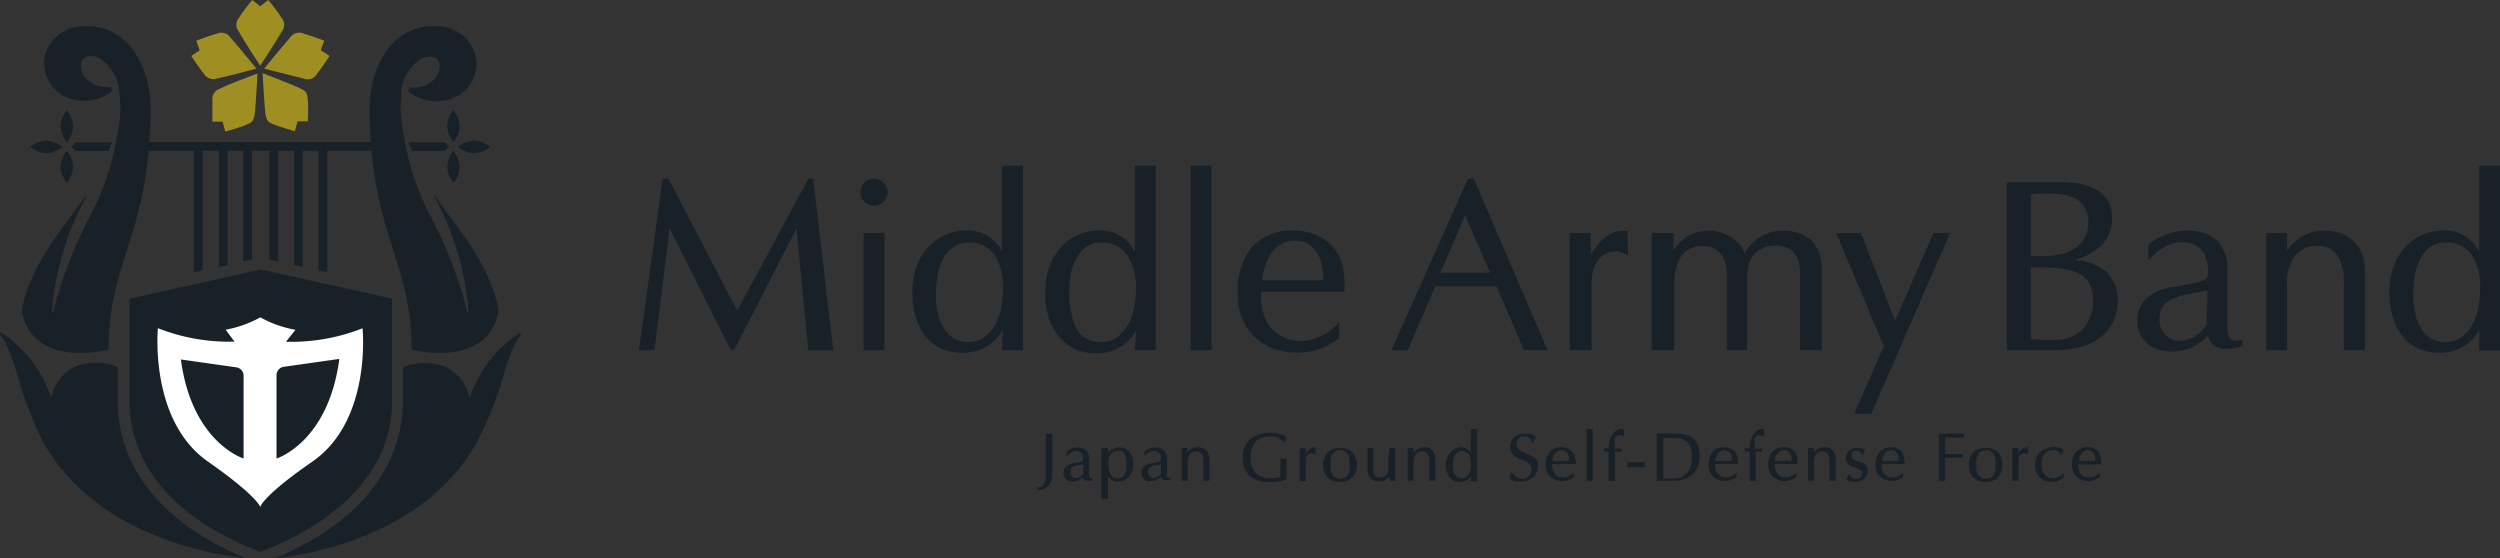<svg xmlns="http://www.w3.org/2000/svg" viewBox="0 0 228.46 51.02"><rect x="0" y="0" width="228.46" height="51.02" fill="#333333" stroke="none"/><title>logo</title><g id="レイヤー_2" data-name="レイヤー 2"><g id="レイヤー_1-2" data-name="レイヤー 1"><polygon points="73.87 16.33 67.37 28.39 61.09 16.33 60.56 16.33 58.39 32.01 59.8 32.01 61.19 20.86 66.77 31.97 67.1 31.97 72.79 20.87 73.86 32.01 76.15 32.01 74.31 16.33 73.87 16.33" fill="#192128"/><path d="M79.87,16.33a1.2,1.2,0,0,0-.87.36,1.22,1.22,0,0,0-.36.88,1.23,1.23,0,0,0,1.23,1.23,1.19,1.19,0,0,0,.87-.36,1.21,1.21,0,0,0,.37-.87,1.23,1.23,0,0,0-.37-.88A1.19,1.19,0,0,0,79.87,16.33Z" fill="#192128"/><rect x="108.81" y="15.14" width="1.91" height="16.87" fill="#192128"/><rect x="78.92" y="21.3" width="1.91" height="10.71" fill="#192128"/><path d="M91.57,23a3.48,3.48,0,0,0-3.34-1.94,4.75,4.75,0,0,0-1.75.35,4.54,4.54,0,0,0-1.56,1.07,5.48,5.48,0,0,0-1.12,1.76,6.78,6.78,0,0,0-.42,2.5,7.21,7.21,0,0,0,.39,2.5,4.89,4.89,0,0,0,1,1.71,3.85,3.85,0,0,0,1.48,1,5.07,5.07,0,0,0,1.68.29A4.41,4.41,0,0,0,89.44,32a4,4,0,0,0,1.87-1.38,5.62,5.62,0,0,0,.32-.47L91.57,32h1.92V15.14H91.57Zm-.71.28a5.33,5.33,0,0,1,.8,3.17,8.74,8.74,0,0,1-.18,1.75,5.25,5.25,0,0,1-.59,1.54,3.51,3.51,0,0,1-1,1.1,2.47,2.47,0,0,1-1.42.41,3.28,3.28,0,0,1-1-.19,2.27,2.27,0,0,1-.94-.69A4.15,4.15,0,0,1,85.8,29a7.18,7.18,0,0,1-.27-2.15A9.13,9.13,0,0,1,85.72,25a5.07,5.07,0,0,1,.56-1.49,2.77,2.77,0,0,1,.94-1,2.45,2.45,0,0,1,1.32-.35A2.68,2.68,0,0,1,90.86,23.3Z" fill="#192128"/><path d="M105.63,32V15.14h-1.92V23a3.48,3.48,0,0,0-3.34-1.94,4.75,4.75,0,0,0-1.75.35,4.54,4.54,0,0,0-1.56,1.07,5.48,5.48,0,0,0-1.12,1.76,6.78,6.78,0,0,0-.42,2.5,7.21,7.21,0,0,0,.39,2.5A4.89,4.89,0,0,0,97,31a3.85,3.85,0,0,0,1.48,1,5.07,5.07,0,0,0,1.68.29,4.41,4.41,0,0,0,1.47-.22,4,4,0,0,0,1.87-1.38,5.62,5.62,0,0,0,.32-.47L103.71,32Zm-1.83-5.54a8.74,8.74,0,0,1-.18,1.75,5.25,5.25,0,0,1-.59,1.54,3.51,3.51,0,0,1-1,1.1,2.47,2.47,0,0,1-1.42.41,3.33,3.33,0,0,1-1.05-.19,2.27,2.27,0,0,1-.94-.69A4,4,0,0,1,98,29a7.14,7.14,0,0,1-.28-2.15A9.13,9.13,0,0,1,97.86,25a5.07,5.07,0,0,1,.56-1.49,2.86,2.86,0,0,1,.94-1,2.48,2.48,0,0,1,1.32-.35A2.72,2.72,0,0,1,103,23.3,5.41,5.41,0,0,1,103.8,26.47Z" fill="#192128"/><path d="M226.55,15.14V23a3.5,3.5,0,0,0-3.34-1.94,4.67,4.67,0,0,0-1.75.35,4.44,4.44,0,0,0-1.56,1.07,5.31,5.31,0,0,0-1.12,1.76,6.78,6.78,0,0,0-.43,2.5,7,7,0,0,0,.4,2.5,4.89,4.89,0,0,0,1,1.71,3.74,3.74,0,0,0,1.47,1,5.12,5.12,0,0,0,1.68.29,4.47,4.47,0,0,0,1.48-.22,4,4,0,0,0,1.87-1.38,5.41,5.41,0,0,0,.31-.47l0,1.85h1.91V15.14Zm.09,11.33a8.08,8.08,0,0,1-.19,1.75,5.24,5.24,0,0,1-.58,1.54,3.54,3.54,0,0,1-1,1.1,2.45,2.45,0,0,1-1.42.41,3.23,3.23,0,0,1-1-.19,2.21,2.21,0,0,1-.94-.69,4,4,0,0,1-.69-1.35,7.18,7.18,0,0,1-.27-2.15A8.47,8.47,0,0,1,220.7,25a5.07,5.07,0,0,1,.56-1.49,2.83,2.83,0,0,1,.93-1,2.51,2.51,0,0,1,1.33-.35,2.68,2.68,0,0,1,2.32,1.08A5.33,5.33,0,0,1,226.64,26.47Z" fill="#192128"/><path d="M122.38,30.9l0-1.5-.19.23a4.82,4.82,0,0,1-.66.6,4.12,4.12,0,0,1-.81.48,4.76,4.76,0,0,1-.89.33,3.31,3.31,0,0,1-.87.12,4,4,0,0,1-1.6-.31,3.49,3.49,0,0,1-1.15-.84,3.45,3.45,0,0,1-.72-1.25,4.8,4.8,0,0,1-.25-1.58v-.29a1.55,1.55,0,0,1,0-.23h7.62v-.09c0-.15,0-.3,0-.44s0-.28,0-.43a5.72,5.72,0,0,0-.28-1.78,4.06,4.06,0,0,0-.88-1.47,4.24,4.24,0,0,0-1.46-1,5.19,5.19,0,0,0-2.06-.38,4.76,4.76,0,0,0-3.85,1.59A6.59,6.59,0,0,0,113.11,27a5.33,5.33,0,0,0,.4,2.09,4.78,4.78,0,0,0,1.13,1.69,5,5,0,0,0,1.73,1.08,6.31,6.31,0,0,0,2.22.37,5.94,5.94,0,0,0,2.08-.38,6,6,0,0,0,1.67-.92Zm-1.93-7.63a4.12,4.12,0,0,1,.39,1.2,9.34,9.34,0,0,1,.09,1.14h-5.58a6.18,6.18,0,0,1,.21-1.13,4.74,4.74,0,0,1,.54-1.21,3.25,3.25,0,0,1,.9-.91,2.33,2.33,0,0,1,1.32-.36,2.23,2.23,0,0,1,1.33.36A2.5,2.5,0,0,1,120.45,23.27Z" fill="#192128"/><path d="M143.66,41.25a1.2,1.2,0,0,0-.41-.28,1.42,1.42,0,0,0-.57-.1,1.34,1.34,0,0,0-1.07.44,1.83,1.83,0,0,0-.36,1.2,1.4,1.4,0,0,0,.11.58,1.25,1.25,0,0,0,.31.47,1.5,1.5,0,0,0,.48.3,1.75,1.75,0,0,0,.62.1,1.6,1.6,0,0,0,.57-.11,1.73,1.73,0,0,0,.47-.25h0v-.45l-.07.08a1,1,0,0,1-.18.17l-.22.13a1.06,1.06,0,0,1-.25.09l-.23,0a1.19,1.19,0,0,1-.44-.08,1,1,0,0,1-.51-.57,1.49,1.49,0,0,1-.07-.43v-.13H144v0s0-.08,0-.12v-.12a1.57,1.57,0,0,0-.08-.49A1,1,0,0,0,143.66,41.25Zm-1.57.24a.85.85,0,0,1,.25-.25.63.63,0,0,1,.35-.1.64.64,0,0,1,.36.1.67.67,0,0,1,.22.25.91.91,0,0,1,.1.33,1.53,1.53,0,0,1,0,.3h-1.51a1.57,1.57,0,0,1,.05-.3A1.66,1.66,0,0,1,142.09,41.49Z" fill="#192128"/><path d="M158.55,41.25a1.2,1.2,0,0,0-.41-.28,1.42,1.42,0,0,0-.57-.1,1.33,1.33,0,0,0-1.07.44,1.83,1.83,0,0,0-.36,1.2,1.4,1.4,0,0,0,.11.58,1.25,1.25,0,0,0,.31.47,1.39,1.39,0,0,0,.48.3,1.74,1.74,0,0,0,.61.1,1.62,1.62,0,0,0,.58-.11,1.9,1.9,0,0,0,.47-.25h0v-.45l-.07.08a1,1,0,0,1-.18.17l-.22.13a1.06,1.06,0,0,1-.25.09,1,1,0,0,1-.24,0,1.14,1.14,0,0,1-.43-.08,1.24,1.24,0,0,1-.32-.23.94.94,0,0,1-.19-.34,1.21,1.21,0,0,1-.07-.43v-.13h2.1v0a.49.49,0,0,1,0-.12v-.12a1.57,1.57,0,0,0-.08-.49A1,1,0,0,0,158.55,41.25Zm-1.57.24a.82.82,0,0,1,.24-.25.69.69,0,0,1,.36-.1.64.64,0,0,1,.36.1.67.67,0,0,1,.22.25.91.91,0,0,1,.1.33,1.53,1.53,0,0,1,0,.3h-1.52a1.59,1.59,0,0,1,.06-.3A1.66,1.66,0,0,1,157,41.49Z" fill="#192128"/><path d="M164,41.25a1.2,1.2,0,0,0-.41-.28,1.42,1.42,0,0,0-.57-.1,1.34,1.34,0,0,0-1.07.44,1.83,1.83,0,0,0-.36,1.2,1.4,1.4,0,0,0,.11.58,1.38,1.38,0,0,0,.31.47,1.5,1.5,0,0,0,.48.3,1.75,1.75,0,0,0,.62.1,1.6,1.6,0,0,0,.57-.11,1.73,1.73,0,0,0,.47-.25h0v-.45l-.07.08a1,1,0,0,1-.18.17l-.22.13a1.17,1.17,0,0,1-.24.09l-.24,0a1.19,1.19,0,0,1-.44-.08,1,1,0,0,1-.31-.23,1,1,0,0,1-.2-.34,1.49,1.49,0,0,1-.07-.43v-.13h2.1v0s0-.08,0-.12v-.12a1.57,1.57,0,0,0-.08-.49A1,1,0,0,0,164,41.25Zm-1.57.24a.85.85,0,0,1,.25-.25.63.63,0,0,1,.35-.1.64.64,0,0,1,.36.1.67.67,0,0,1,.22.25.91.91,0,0,1,.1.33,1.53,1.53,0,0,1,0,.3h-1.51c0-.1,0-.2.05-.3A1.66,1.66,0,0,1,162.39,41.49Z" fill="#192128"/><path d="M173.79,41.25a1.15,1.15,0,0,0-.4-.28,1.47,1.47,0,0,0-.58-.1,1.31,1.31,0,0,0-1.06.44,1.78,1.78,0,0,0-.37,1.2,1.58,1.58,0,0,0,.11.58,1.38,1.38,0,0,0,.31.47,1.44,1.44,0,0,0,.49.3,1.7,1.7,0,0,0,.61.1,1.8,1.8,0,0,0,1-.36h0v-.45l-.07.08a1,1,0,0,1-.18.17l-.22.13a1.17,1.17,0,0,1-.24.09,1,1,0,0,1-.24,0,1.14,1.14,0,0,1-.43-.08,1.09,1.09,0,0,1-.32-.23.94.94,0,0,1-.19-.34,1.25,1.25,0,0,1-.07-.43v-.13h2.1v0a.49.49,0,0,0,0-.12v-.12a1.57,1.57,0,0,0-.07-.49A1.13,1.13,0,0,0,173.79,41.25Zm-1.56.24a.82.82,0,0,1,.24-.25.69.69,0,0,1,.36-.1.59.59,0,0,1,.57.35,1.17,1.17,0,0,1,.11.33c0,.1,0,.2,0,.3H172a1.59,1.59,0,0,1,.06-.3A1,1,0,0,1,172.23,41.49Z" fill="#192128"/><path d="M191.76,41.25h0a1.2,1.2,0,0,0-.41-.28,1.42,1.42,0,0,0-.57-.1,1.32,1.32,0,0,0-1.07.44,1.83,1.83,0,0,0-.37,1.2,1.58,1.58,0,0,0,.11.58,1.4,1.4,0,0,0,.32.47,1.31,1.31,0,0,0,.48.3,1.7,1.7,0,0,0,.61.1,1.62,1.62,0,0,0,.58-.11,1.67,1.67,0,0,0,.46-.25h0v-.45l-.08.08a1,1,0,0,1-.18.17,1.16,1.16,0,0,1-.22.13,1.07,1.07,0,0,1-.48.12,1.14,1.14,0,0,1-.43-.08.94.94,0,0,1-.32-.23A1,1,0,0,1,190,43a1.21,1.21,0,0,1-.07-.43v-.13h2.1v0a517112894858.55,517112894858.55,0,0,1,0-.24,1.57,1.57,0,0,0-.08-.49A1.11,1.11,0,0,0,191.76,41.25Zm-1.78.87a1.59,1.59,0,0,1,.06-.3,1,1,0,0,1,.15-.33.82.82,0,0,1,.24-.25.69.69,0,0,1,.36-.1.64.64,0,0,1,.36.1.76.76,0,0,1,.22.25,1.15,1.15,0,0,1,.1.33,1.53,1.53,0,0,1,0,.3Z" fill="#192128"/><path d="M141.42,32,134.71,16.4l0-.07h-.56l-7,15.68h1.5l2.51-5.85h5.6L139.27,32Zm-5.25-7.08h-4.54l2.25-5.24Z" fill="#192128"/><path d="M148.73,21.12h-.1a2.63,2.63,0,0,0-.41,0c-1.05,0-2,.73-2.85,2.17,0-.56,0-1.59,0-1.84V21.3h-1.93V32h2V25.94a4.49,4.49,0,0,1,.15-1.18,3,3,0,0,1,.43-.94,2.21,2.21,0,0,1,.67-.62,1.87,1.87,0,0,1,1.51-.12,1.31,1.31,0,0,1,.41.19l.17.12Z" fill="#192128"/><path d="M166.47,32V24.68a4.64,4.64,0,0,0-.26-1.63,3,3,0,0,0-.74-1.12,2.79,2.79,0,0,0-1.11-.64,4.34,4.34,0,0,0-1.38-.21,4.08,4.08,0,0,0-2.16.58,3.85,3.85,0,0,0-1.39,1.49,2.86,2.86,0,0,0-.38-.71,3.3,3.3,0,0,0-.77-.72,4.1,4.1,0,0,0-1-.47,3.83,3.83,0,0,0-1.11-.17,3.7,3.7,0,0,0-3.23,1.8V21.3h-2V32H153V29.93c0-.38,0-.74,0-1.1s0-.67,0-1V26a4.43,4.43,0,0,1,.66-2.61,2.39,2.39,0,0,1,2.06-.91,2,2,0,0,1,1,.29,2,2,0,0,1,.72.67,4.5,4.5,0,0,1,.2.48,2.59,2.59,0,0,1,.12.54,7,7,0,0,1,.05.91c0,.39,0,.93,0,1.63v5h1.85V28.46c0-1.07,0-1.87,0-2.46s0-1.06.08-1.39a3.41,3.41,0,0,1,.15-.71,2.14,2.14,0,0,1,.26-.46,2.64,2.64,0,0,1,.83-.7,2.6,2.6,0,0,1,1.3-.3,2.49,2.49,0,0,1,1.05.2,1.72,1.72,0,0,1,.67.54,2.19,2.19,0,0,1,.37.8,4.05,4.05,0,0,1,.12,1v7Z" fill="#192128"/><polygon points="178.2 21.3 176.69 21.3 173.18 29.31 170.07 21.3 167.8 21.3 172.15 31.65 169.44 37.82 171 37.82 178.14 21.45 178.2 21.3" fill="#192128"/><path d="M192.31,24.68a5.26,5.26,0,0,0-2.66-.93,5.79,5.79,0,0,0,2.24-1.2A3.39,3.39,0,0,0,193,19.91a3,3,0,0,0-.39-1.6,2.88,2.88,0,0,0-1.05-1,5,5,0,0,0-1.52-.52,11.43,11.43,0,0,0-1.8-.14H183.4V32h4.39a9.59,9.59,0,0,0,2-.21,5.55,5.55,0,0,0,1.83-.74,4.23,4.23,0,0,0,1.36-1.4,4,4,0,0,0,.53-2.13A3.37,3.37,0,0,0,192.31,24.68Zm-1.86-2.87a2.76,2.76,0,0,1-.93.93,4,4,0,0,1-1.32.51,7.76,7.76,0,0,1-1.52.15H185.6V17.75l.57-.05.17,0q.39,0,1,0a7.77,7.77,0,0,1,1.27.1,3.11,3.11,0,0,1,1.11.38,2.3,2.3,0,0,1,.8.81,2.65,2.65,0,0,1,.32,1.39A2.89,2.89,0,0,1,190.45,21.81Zm-2.66,9.24c-.4,0-.79,0-1.17,0h-.08L185.6,31V24.43h.88a14.88,14.88,0,0,1,2,.13A4.73,4.73,0,0,1,190,25a2.29,2.29,0,0,1,.94.91,3,3,0,0,1,.33,1.5A4,4,0,0,1,191,29a3.38,3.38,0,0,1-.75,1.14,3.21,3.21,0,0,1-1.1.69A3.68,3.68,0,0,1,187.79,31.05Z" fill="#192128"/><path d="M204.51,31.13a.9.9,0,0,1-.64-.12.86.86,0,0,1-.23-.35,1.26,1.26,0,0,1-.09-.49c0-.2,0-.39,0-.56,0-.94,0-1.83,0-2.64s0-1.67,0-2.51a3.47,3.47,0,0,0-.27-1.38A3.18,3.18,0,0,0,202.6,22a3.33,3.33,0,0,0-1.17-.69,4.44,4.44,0,0,0-1.49-.24,5.83,5.83,0,0,0-1.76.27,6.51,6.51,0,0,0-1.86,1l0,0v1.47l.19-.2a5.48,5.48,0,0,1,1.35-1.08,3.38,3.38,0,0,1,1.6-.39,2.53,2.53,0,0,1,1.08.22,2,2,0,0,1,.71.58,2.31,2.31,0,0,1,.4.85,3.88,3.88,0,0,1,.13,1,1.78,1.78,0,0,1-.06.51.62.62,0,0,1-.33.3,4.42,4.42,0,0,1-1,.29c-.45.1-1.07.21-1.86.34a4.63,4.63,0,0,0-2.34,1,2.67,2.67,0,0,0-.87,2.13,2.52,2.52,0,0,0,.27,1.19,2.7,2.7,0,0,0,.69.88,2.43,2.43,0,0,0,1,.53,3.89,3.89,0,0,0,1.12.16,4.53,4.53,0,0,0,1.94-.38,6,6,0,0,0,1.45-1.05,1.7,1.7,0,0,0,.44.8,1.61,1.61,0,0,0,1.16.39,4.28,4.28,0,0,0,.83-.07,3.46,3.46,0,0,0,.63-.18l.06,0V31l-.16.09A.44.44,0,0,1,204.51,31.13Zm-2.78-4.58-.09,3.14a3.42,3.42,0,0,1-1,1,2.61,2.61,0,0,1-1.48.45,1.82,1.82,0,0,1-1.25-.51,1.86,1.86,0,0,1-.56-1.48,2,2,0,0,1,.21-1,2.09,2.09,0,0,1,.59-.63,3.24,3.24,0,0,1,.86-.4,7.18,7.18,0,0,1,1-.25l1-.19A6.37,6.37,0,0,0,201.73,26.55Z" fill="#192128"/><path d="M214.91,21.89a3.37,3.37,0,0,0-1.18-.63,4.76,4.76,0,0,0-1.28-.18,4,4,0,0,0-2.11.54A4.7,4.7,0,0,0,209,22.9V21.3H207.1V32H209V26a4.29,4.29,0,0,1,.7-2.61,2.57,2.57,0,0,1,2.18-.91,2,2,0,0,1,1.68.81,4.08,4.08,0,0,1,.62,2.45V32h1.94V25a4.92,4.92,0,0,0-.33-1.93A3.35,3.35,0,0,0,214.91,21.89Z" fill="#192128"/><rect x="145" y="39.21" width="0.55" height="4.73" fill="#192128"/><path d="M120.12,40.87c-.29,0-.55.19-.79.57,0-.16,0-.41,0-.47v0h-.56v3h.56V42.23a1.12,1.12,0,0,1,0-.32.89.89,0,0,1,.12-.26.58.58,0,0,1,.18-.17.51.51,0,0,1,.42,0l.11.05.06,0v-.66h-.15Z" fill="#192128"/><path d="M185.23,40.87a1,1,0,0,0-.79.57v-.51h-.56v3h.57V42.23a1.12,1.12,0,0,1,0-.32.57.57,0,0,1,.12-.26.51.51,0,0,1,.59-.21l.11.05.07,0v-.66h-.15Z" fill="#192128"/><path d="M96.18,39.62h-.62l0,3.33c0,.24,0,.46,0,.66a2.21,2.21,0,0,1-.1.5.76.76,0,0,1-.22.32.67.67,0,0,1-.39.11h-.06l.08.25h0a1.3,1.3,0,0,0,.52-.1,1.46,1.46,0,0,0,.41-.29,1.34,1.34,0,0,0,.26-.43,1.42,1.42,0,0,0,.09-.52V39.62Z" fill="#192128"/><path d="M103.16,41.24a1.19,1.19,0,0,0-.42-.28,1.27,1.27,0,0,0-.9,0,.92.92,0,0,0-.31.17,1.19,1.19,0,0,0-.22.23l-.06.09v-.5h-.59v4.63h.59V43.5a1,1,0,0,0,.94.5,1.41,1.41,0,0,0,.49-.09,1.34,1.34,0,0,0,.45-.29,1.57,1.57,0,0,0,.31-.5,1.86,1.86,0,0,0,.12-.7,2,2,0,0,0-.11-.69A1.39,1.39,0,0,0,103.16,41.24Zm-.22,1.18a2.76,2.76,0,0,1,0,.51,1.4,1.4,0,0,1-.16.41.68.68,0,0,1-.26.27.61.61,0,0,1-.36.1c-.58,0-.86-.41-.86-1.24a2.65,2.65,0,0,1,0-.5,1.19,1.19,0,0,1,.15-.4.81.81,0,0,1,.28-.27.82.82,0,0,1,.4-.09.77.77,0,0,1,.29,0,.56.56,0,0,1,.25.19,1,1,0,0,1,.19.37A2,2,0,0,1,102.94,42.42Z" fill="#192128"/><path d="M115.32,40a2.17,2.17,0,0,1,.69-.11,2,2,0,0,1,.44,0,3,3,0,0,1,.36.13,2.2,2.2,0,0,1,.3.19,1.63,1.63,0,0,1,.23.22l0,.05.26-.57,0,0-.25-.12a1.82,1.82,0,0,0-.33-.11,2.43,2.43,0,0,0-.44-.09,3.62,3.62,0,0,0-1.57.11,2.16,2.16,0,0,0-.77.44,1.91,1.91,0,0,0-.5.71,2.33,2.33,0,0,0-.18.95,2.66,2.66,0,0,0,.17,1,1.88,1.88,0,0,0,.49.7,2,2,0,0,0,.76.42,3.5,3.5,0,0,0,1,.14l.41,0,.44-.06c.14,0,.28,0,.41-.09l.33-.1h0v0a2.09,2.09,0,0,0,0-.25V41.91H117v.64c0,.38,0,.84,0,1l-.16.08-.25.06-.27,0a2.1,2.1,0,0,1-1-.12,1.56,1.56,0,0,1-.57-.37,1.7,1.7,0,0,1-.35-.6,2.53,2.53,0,0,1-.12-.8,2.27,2.27,0,0,1,.14-.87,1.69,1.69,0,0,1,.37-.61h0A1.5,1.5,0,0,1,115.32,40Z" fill="#192128"/><path d="M123.46,41.22A1.62,1.62,0,0,0,123,41a1.84,1.84,0,0,0-1.09,0,1.51,1.51,0,0,0-.5.27,1.39,1.39,0,0,0-.36.49,1.8,1.8,0,0,0-.13.73,1.77,1.77,0,0,0,.13.73,1.39,1.39,0,0,0,.36.49,1.41,1.41,0,0,0,.5.26,1.9,1.9,0,0,0,1.09,0,1.41,1.41,0,0,0,.5-.26,1.68,1.68,0,0,0,.36-.49,1.77,1.77,0,0,0,.13-.73,1.8,1.8,0,0,0-.13-.73A1.68,1.68,0,0,0,123.46,41.22Zm-1-.08a.84.84,0,0,1,.44.11.75.75,0,0,1,.28.28,1.3,1.3,0,0,1,.15.42,2.63,2.63,0,0,1,0,.49,2.54,2.54,0,0,1,0,.49,1.3,1.3,0,0,1-.15.42.75.75,0,0,1-.28.28.84.84,0,0,1-.44.11.81.81,0,0,1-.43-.11.75.75,0,0,1-.28-.28,1.11,1.11,0,0,1-.16-.42,2.56,2.56,0,0,1,0-.49,2.63,2.63,0,0,1,0-.49,1.11,1.11,0,0,1,.16-.42.75.75,0,0,1,.28-.28A.81.81,0,0,1,122.41,41.14Z" fill="#192128"/><path d="M126.85,42v.57a2.63,2.63,0,0,1,0,.33.78.78,0,0,1,0,.19.7.7,0,0,1-.06.17.62.62,0,0,1-.24.27.76.76,0,0,1-.41.11.65.65,0,0,1-.29-.07.57.57,0,0,1-.21-.15.66.66,0,0,1-.13-.24,1.9,1.9,0,0,1,0-.48V40.93h-.53v1.48c0,.15,0,.34,0,.55a1,1,0,0,0,.29.77,1.09,1.09,0,0,0,.78.27,1.1,1.1,0,0,0,.57-.15,1,1,0,0,0,.37-.34v.43h.52v-3h-.54Z" fill="#192128"/><path d="M140,41.7a1.84,1.84,0,0,0-.47-.22,3.22,3.22,0,0,1-.46-.21,1.06,1.06,0,0,1-.35-.27.61.61,0,0,1-.13-.43.93.93,0,0,1,.05-.29.63.63,0,0,1,.16-.23,1,1,0,0,1,.24-.15.94.94,0,0,1,.3,0,.61.61,0,0,1,.48.19,1.1,1.1,0,0,1,.14.18l.08.18,0,.09.3-.63,0,0a1.53,1.53,0,0,0-.41-.23,2.06,2.06,0,0,0-.53-.07,1.7,1.7,0,0,0-.57.09,1.31,1.31,0,0,0-.43.25,1,1,0,0,0-.28.38,1.26,1.26,0,0,0-.1.49,1.07,1.07,0,0,0,.16.6,1.16,1.16,0,0,0,.37.36A1.89,1.89,0,0,0,139,42a4,4,0,0,1,.46.2,1.06,1.06,0,0,1,.35.27.61.61,0,0,1,.14.42,1,1,0,0,1-.06.34,1,1,0,0,1-.17.27,1,1,0,0,1-.26.18,1,1,0,0,1-.35.07,1,1,0,0,1-.35-.06,1.17,1.17,0,0,1-.27-.15.85.85,0,0,1-.19-.19,1,1,0,0,1-.13-.22l0-.09-.24.67h0a1.51,1.51,0,0,0,.4.24A1.64,1.64,0,0,0,139,44a1.88,1.88,0,0,0,.65-.11,1.44,1.44,0,0,0,.49-.3,1.37,1.37,0,0,0,.3-.45,1.46,1.46,0,0,0,.11-.55,1,1,0,0,0-.15-.57A1.24,1.24,0,0,0,140,41.7Z" fill="#192128"/><path d="M148.18,39.19a.81.81,0,0,0-.37.09,1.64,1.64,0,0,0-.29.2,2,2,0,0,0-.23.32,3.52,3.52,0,0,0-.17.39,3.25,3.25,0,0,0-.11.42c0,.13,0,.24,0,.35h-.44v.31H147v2.67h.57v0c0-.44,0-.88,0-1.33V41.27h.64V41h-.65c0-.13,0-.24,0-.36a2.07,2.07,0,0,1,0-.32,1.5,1.5,0,0,1,0-.22.51.51,0,0,1,.09-.18.44.44,0,0,1,.14-.13.46.46,0,0,1,.21,0,.67.67,0,0,1,.36.07l.05,0,0-.59h0Z" fill="#192128"/><path d="M161.06,39.19a.81.81,0,0,0-.37.09,1.34,1.34,0,0,0-.29.2,1.54,1.54,0,0,0-.23.32,2.3,2.3,0,0,0-.17.39,2.17,2.17,0,0,0-.11.42,2.35,2.35,0,0,0,0,.35h-.44v.31h.44c0,.44,0,.87,0,1.3v1.37h.57v0c0-.44,0-.88,0-1.33V41.27H161V41h-.64c0-.13,0-.24,0-.36a2.36,2.36,0,0,1,0-.32.78.78,0,0,1,0-.22.49.49,0,0,1,.08-.18.64.64,0,0,1,.15-.13.46.46,0,0,1,.21,0,.63.63,0,0,1,.35.07l.06,0,0-.59h0Z" fill="#192128"/><rect x="148.71" y="42.23" width="1.61" height="0.46" fill="#192128"/><path d="M154.85,40.18a1.51,1.51,0,0,0-.64-.41,2.67,2.67,0,0,0-1-.15H151.4v4.32h1.65a3.11,3.11,0,0,0,.77-.11,2.08,2.08,0,0,0,.74-.38,2,2,0,0,0,.55-.69,2.28,2.28,0,0,0,.22-1.06,2.84,2.84,0,0,0-.12-.86A1.53,1.53,0,0,0,154.85,40.18ZM152,41.26c0-.24,0-.45,0-.66s0-.4,0-.58l.4,0,.51,0a3.06,3.06,0,0,1,.7.08,1.38,1.38,0,0,1,.53.26,1.26,1.26,0,0,1,.35.53,2.42,2.42,0,0,1,.13.87,2.48,2.48,0,0,1-.16,1,1.59,1.59,0,0,1-.43.59,1.33,1.33,0,0,1-.59.3,3.07,3.07,0,0,1-.67.08l-.45,0-.32,0c0-.41,0-.84,0-1.27Z" fill="#192128"/><path d="M170.28,42.33a1.4,1.4,0,0,0-.36-.13l-.34-.11a.76.76,0,0,1-.26-.16.39.39,0,0,1-.09-.28.46.46,0,0,1,0-.21.58.58,0,0,1,.11-.15.51.51,0,0,1,.16-.09l.17,0a.52.52,0,0,1,.33.11.56.56,0,0,1,.17.25l0,.09.28-.56,0,0-.3-.11a1.16,1.16,0,0,0-.4-.06,1.25,1.25,0,0,0-.45.07,1.13,1.13,0,0,0-.34.2.79.79,0,0,0-.2.31,1,1,0,0,0-.07.39.78.78,0,0,0,.11.43,1.12,1.12,0,0,0,.28.25,1.58,1.58,0,0,0,.36.14,2.42,2.42,0,0,1,.35.11,1,1,0,0,1,.26.16.36.36,0,0,1,.09.26.56.56,0,0,1,0,.23.37.37,0,0,1-.13.15.42.42,0,0,1-.17.1.69.69,0,0,1-.45,0,1.18,1.18,0,0,1-.19-.11.64.64,0,0,1-.15-.13.51.51,0,0,1-.09-.13l0-.07-.23.56,0,0a1.75,1.75,0,0,0,.33.13,1.65,1.65,0,0,0,.48.06,1.42,1.42,0,0,0,.48-.08,1.11,1.11,0,0,0,.36-.23.9.9,0,0,0,.23-.32,1,1,0,0,0,.08-.37.78.78,0,0,0-.11-.43A.85.85,0,0,0,170.28,42.33Z" fill="#192128"/><polygon points="177.17 43.94 177.76 43.94 177.76 41.83 179.35 41.83 179.35 41.48 177.76 41.49 177.76 39.99 179.48 39.99 179.48 39.62 177.17 39.62 177.17 43.94" fill="#192128"/><path d="M182.48,41.22A1.62,1.62,0,0,0,182,41a1.84,1.84,0,0,0-1.09,0,1.62,1.62,0,0,0-.5.27,1.39,1.39,0,0,0-.36.49,1.8,1.8,0,0,0-.13.73,1.77,1.77,0,0,0,.13.73,1.39,1.39,0,0,0,.36.49,1.41,1.41,0,0,0,.5.26,1.9,1.9,0,0,0,1.09,0,1.41,1.41,0,0,0,.5-.26,1.52,1.52,0,0,0,.36-.49,2.11,2.11,0,0,0,0-1.46A1.39,1.39,0,0,0,182.48,41.22Zm-1-.08a.84.84,0,0,1,.44.11.75.75,0,0,1,.28.28,1.4,1.4,0,0,1,.15.42,2.63,2.63,0,0,1,0,.49,2.54,2.54,0,0,1,0,.49,1.3,1.3,0,0,1-.15.42.75.75,0,0,1-.28.28.84.84,0,0,1-.44.11.81.81,0,0,1-.43-.11.75.75,0,0,1-.28-.28,1.31,1.31,0,0,1-.16-.42,2.56,2.56,0,0,1,0-.49,2.63,2.63,0,0,1,0-.49,1.31,1.31,0,0,1,.16-.42.75.75,0,0,1,.28-.28A.81.81,0,0,1,181.43,41.14Z" fill="#192128"/><path d="M186.82,41.51a1,1,0,0,1,.31-.27,1.08,1.08,0,0,1,.46-.1.75.75,0,0,1,.26,0,.91.91,0,0,1,.22.11,1.17,1.17,0,0,1,.16.15.79.79,0,0,1,.12.15l0,.08.24-.51,0,0a1,1,0,0,0-.4-.2,2,2,0,0,0-.62-.08A2,2,0,0,0,187,41a1.34,1.34,0,0,0-.51.28,1.51,1.51,0,0,0-.37.49,1.73,1.73,0,0,0-.14.71,1.76,1.76,0,0,0,.14.73,1.35,1.35,0,0,0,.36.48,1.16,1.16,0,0,0,.5.27,2,2,0,0,0,.54.08,1.78,1.78,0,0,0,1.05-.37h0v-.45l-.07.08a1.54,1.54,0,0,1-.19.17,1,1,0,0,1-.22.13,1.06,1.06,0,0,1-.25.09.67.67,0,0,1-.24,0,1,1,0,0,1-.76-.31,1.41,1.41,0,0,1-.27-.94,2.1,2.1,0,0,1,.06-.51A1.19,1.19,0,0,1,186.82,41.51Z" fill="#192128"/><path d="M134.38,41.38a1,1,0,0,0-.92-.51A1.41,1.41,0,0,0,133,41a1.43,1.43,0,0,0-.44.3,1.57,1.57,0,0,0-.31.5,1.86,1.86,0,0,0-.12.7,1.84,1.84,0,0,0,.11.7,1.26,1.26,0,0,0,.29.48,1.11,1.11,0,0,0,.41.28,1.61,1.61,0,0,0,.48.08,1.07,1.07,0,0,0,.41-.07,1,1,0,0,0,.31-.16,1.52,1.52,0,0,0,.22-.22.86.86,0,0,1,.07-.1l0,.49h.56V39.21h-.56Zm-.19.12a1.54,1.54,0,0,1,.22.88,2.61,2.61,0,0,1,0,.48,1.38,1.38,0,0,1-.17.43.79.79,0,0,1-.27.3.65.65,0,0,1-.39.12.79.79,0,0,1-.29-.06.61.61,0,0,1-.26-.18,1.35,1.35,0,0,1-.19-.38,1.94,1.94,0,0,1-.07-.59,2.87,2.87,0,0,1,.05-.52,1.35,1.35,0,0,1,.16-.41.72.72,0,0,1,.25-.27.76.76,0,0,1,.37-.1A.75.75,0,0,1,134.19,41.5Z" fill="#192128"/><path d="M130.83,41.09h0a.8.8,0,0,0-.33-.17,1.27,1.27,0,0,0-.95.1,1.28,1.28,0,0,0-.37.33v-.42h-.54v3h.54v-1.7a1.14,1.14,0,0,1,.2-.72.68.68,0,0,1,.6-.25.54.54,0,0,1,.46.22,1.14,1.14,0,0,1,.17.67v1.78h.56V42a1.38,1.38,0,0,0-.09-.54A.93.93,0,0,0,130.83,41.09Z" fill="#192128"/><path d="M167.42,41.09a.87.87,0,0,0-.33-.17,1.12,1.12,0,0,0-.36-.05,1.16,1.16,0,0,0-.6.15,1.24,1.24,0,0,0-.36.33v-.42h-.55v3h.55v-1.7a1.14,1.14,0,0,1,.19-.72.7.7,0,0,1,.6-.25.53.53,0,0,1,.46.22,1.14,1.14,0,0,1,.17.67v1.78h.56V42a1.38,1.38,0,0,0-.09-.54A.91.91,0,0,0,167.42,41.09Z" fill="#192128"/><path d="M110.14,41.09h0a.87.87,0,0,0-.33-.17,1.12,1.12,0,0,0-.36-.05,1.1,1.1,0,0,0-.59.15,1.28,1.28,0,0,0-.37.33v-.42H108v3h.54v-1.7a1.21,1.21,0,0,1,.19-.72.7.7,0,0,1,.6-.25.53.53,0,0,1,.46.22,1.07,1.07,0,0,1,.18.67v1.78h.56V42a1.21,1.21,0,0,0-.1-.54A.91.91,0,0,0,110.14,41.09Z" fill="#192128"/><path d="M106.89,43.67c-.08,0-.15,0-.18,0l-.06-.09a.59.59,0,0,1,0-.14s0-.11,0-.16c0-.26,0-.5,0-.73s0-.47,0-.7a1,1,0,0,0-.08-.39.81.81,0,0,0-.21-.3.91.91,0,0,0-.33-.2,1.57,1.57,0,0,0-.91,0,1.88,1.88,0,0,0-.53.29h0v.45l.07-.08a1.39,1.39,0,0,1,.37-.3,1,1,0,0,1,.44-.11.66.66,0,0,1,.3.07.58.58,0,0,1,.19.15.66.66,0,0,1,.11.24.86.86,0,0,1,0,.28.46.46,0,0,1,0,.14s0,.05-.08.08a1.52,1.52,0,0,1-.27.08l-.52.09a1.34,1.34,0,0,0-.66.28.79.79,0,0,0-.24.61.7.7,0,0,0,.07.33.82.82,0,0,0,.2.25.72.72,0,0,0,.27.15,1.13,1.13,0,0,0,.32,0,1.27,1.27,0,0,0,.54-.11,1.62,1.62,0,0,0,.4-.28.45.45,0,0,0,.12.21.49.49,0,0,0,.33.11l.23,0,.18,0h0v-.24l-.06,0Zm-.79-1.25,0,.85a1,1,0,0,1-.29.28.64.64,0,0,1-.4.13.49.49,0,0,1-.34-.14.6.6,0,0,1-.1-.67.52.52,0,0,1,.16-.17.9.9,0,0,1,.24-.12l.27-.07.28,0Z" fill="#192128"/><path d="M99.76,43.67c-.08,0-.14,0-.17,0a.24.24,0,0,1-.06-.09.32.32,0,0,1,0-.14v-.16c0-.25,0-.5,0-.73s0-.47,0-.7a1,1,0,0,0-.07-.39,1,1,0,0,0-.22-.3.91.91,0,0,0-.33-.2,1.57,1.57,0,0,0-.91,0,1.84,1.84,0,0,0-.52.29h0v.45l.07-.08a1.44,1.44,0,0,1,.38-.3.93.93,0,0,1,.44-.11.65.65,0,0,1,.29.07.62.62,0,0,1,.2.15.66.66,0,0,1,.11.24,1.27,1.27,0,0,1,0,.28.53.53,0,0,1,0,.14s0,.05-.09.08a1.52,1.52,0,0,1-.27.08l-.52.09a1.3,1.3,0,0,0-.65.28.76.76,0,0,0-.25.61.7.7,0,0,0,.08.33.67.67,0,0,0,.19.25.69.69,0,0,0,.28.15A1.06,1.06,0,0,0,98,44a1.31,1.31,0,0,0,.55-.11,1.58,1.58,0,0,0,.39-.28.45.45,0,0,0,.12.21.49.49,0,0,0,.33.11l.24,0a.58.58,0,0,0,.17,0h0v-.24l-.06,0ZM99,42.42l0,.85a.93.93,0,0,1-.28.28.67.67,0,0,1-.41.13.51.51,0,0,1-.34-.14.53.53,0,0,1-.15-.41.5.5,0,0,1,.06-.26A.44.44,0,0,1,98,42.7a.71.71,0,0,1,.23-.12l.28-.07.28,0Z" fill="#192128"/><path d="M40.87,11.52A2.47,2.47,0,0,0,41.45,13,2.47,2.47,0,0,0,42,11.52a2.47,2.47,0,0,0-.58-1.46A2.47,2.47,0,0,0,40.87,11.52Z" fill="#192128"/><path d="M40.87,15.25a2.51,2.51,0,0,0,.58,1.46A2.51,2.51,0,0,0,42,15.25a2.51,2.51,0,0,0-.58-1.47A2.51,2.51,0,0,0,40.87,15.25Z" fill="#192128"/><path d="M43.33,14a2.52,2.52,0,0,0,1.48-.58,2.54,2.54,0,0,0-1.48-.57,2.58,2.58,0,0,0-1.48.57A2.56,2.56,0,0,0,43.33,14Z" fill="#192128"/><path d="M40.63,13h0l.14.12.28.28h0l-.28.29-.14.11h-3l-.29-.8Z" fill="#192128"/><path d="M7.86,17.87C5.6,21,2.86,24.12,2,28.22v.05a3.59,3.59,0,0,0,.1.62c.35,1.41,1.79,4.23,7.82,3.1,0-8.19,3.66-10.37,3.85-21.6.09-4.92-2.54-8.14-6-8A3.67,3.67,0,0,0,4.12,5,3.41,3.41,0,0,0,6.8,9.11a3.94,3.94,0,0,0,3.46-.83l-.17-.34a2.67,2.67,0,0,1-2.33-.88c-.83-1.2-.2-2.42,1.29-1.76a4,4,0,0,1,1.83,2.81,1.16,1.16,0,0,1,0,.18,1.74,1.74,0,0,1,.05.22l0,.19c0,.16.08.83.08,1.06a13.92,13.92,0,0,1-.3,2.57A23.68,23.68,0,0,1,8.09,20a39.88,39.88,0,0,0-3.25,8.57l-.1,0a26.34,26.34,0,0,1,3-10.35l.15-.27Z" fill="#192128"/><path d="M39.71,17.87c2.25,3.14,5,6.25,5.84,10.35v.05a3.88,3.88,0,0,1-.11.62c-.34,1.41-1.78,4.23-7.82,3.1,0-8.19-3.65-10.37-3.85-21.6-.08-4.92,2.54-8.14,6-8A3.67,3.67,0,0,1,43.45,5a3.41,3.41,0,0,1-2.69,4.16,4,4,0,0,1-3.46-.83l.17-.34a2.69,2.69,0,0,0,2.34-.88c.83-1.2.2-2.42-1.29-1.76a4,4,0,0,0-1.84,2.81,1.16,1.16,0,0,1,0,.18c0,.07,0,.15,0,.22s0,.12,0,.19-.08.83-.07,1.06a13.92,13.92,0,0,0,.3,2.57A23.63,23.63,0,0,0,39.47,20a38.82,38.82,0,0,1,3.25,8.57l.11,0a26.52,26.52,0,0,0-3-10.35q-.07-.12-.15-.27Z" fill="#192128"/><path d="M25.68,1.56C25.36,1,24.52,0,24.52,0l-.74.57L23.05,0s-.84,1-1.16,1.56a1,1,0,0,0-.05,1.35c.35.66,1.94,3.1,1.94,3.1s1.59-2.44,1.95-3.1A1,1,0,0,0,25.68,1.56Z" fill="#9f8e22"/><path d="M19.87,7.16c.74-.13,3.56-.89,3.56-.89S21.59,4,21.08,3.46a1,1,0,0,0-1.3-.37c-.59.15-1.84.63-1.84.63l.31.87-.77.52s.73,1.12,1.13,1.59A1,1,0,0,0,19.87,7.16Z" fill="#9f8e22"/><path d="M19.41,9.17c0,.61,0,1.95,0,1.95l.93,0,.25.9s1.3-.35,1.86-.59.73-.31.83-1.05.25-3.66.25-3.66-2.72,1-3.4,1.37A1,1,0,0,0,19.41,9.17Z" fill="#9f8e22"/><path d="M29.31,4.59l.32-.87s-1.25-.48-1.84-.63a1,1,0,0,0-1.3.37C26,4,24.14,6.27,24.14,6.27S27,7,27.69,7.16A1,1,0,0,0,29,6.7c.39-.47,1.12-1.59,1.12-1.59Z" fill="#9f8e22"/><path d="M27.4,8.06C26.73,7.73,24,6.69,24,6.69s.15,2.91.25,3.66.3.84.83,1.05,1.86.59,1.86.59l.26-.9.93,0s.07-1.34,0-1.95S28.08,8.38,27.4,8.06Z" fill="#9f8e22"/><path d="M12.57,43.22a12.84,12.84,0,0,1-1.81-6.61V33.54a5.3,5.3,0,0,0-4,0,4.13,4.13,0,0,0-2.08,2.79,11.51,11.51,0,0,0-4.66-6v.28c.74.79,1.31,2.87,1.67,4A32.46,32.46,0,0,0,4,40.5C8.69,48.74,18.79,50.61,22.44,51,17.81,49.07,14.48,46.46,12.57,43.22Z" fill="#192128"/><path d="M47.57,30.36a11.51,11.51,0,0,0-4.66,6,4.12,4.12,0,0,0-2.09-2.79,5.28,5.28,0,0,0-4,0v3.07A12.84,12.84,0,0,1,35,43.22c-1.91,3.24-5.24,5.85-9.87,7.8,3.65-.41,13.75-2.28,18.4-10.52a33.36,33.36,0,0,0,2.37-5.82c.35-1.17.93-3.25,1.67-4Z" fill="#192128"/><path d="M37.09,13.78c-.06-.27-.12-.54-.17-.8H10.65c-.05.26-.11.53-.17.8h7.23V24.9l.8-.18V13.78H20V24.4l.8-.18V13.78h1.43V23.9l.8-.18V13.78h1.6v9.94l.8.18V13.78h1.44V24.22l.8.18V13.78h1.44V24.72l.8.18V13.78Z" fill="#192128"/><path d="M6.69,11.52A2.47,2.47,0,0,1,6.11,13a2.47,2.47,0,0,1-.58-1.46,2.47,2.47,0,0,1,.58-1.46A2.47,2.47,0,0,1,6.69,11.52Z" fill="#192128"/><path d="M6.69,15.25a2.51,2.51,0,0,1-.58,1.46,2.51,2.51,0,0,1-.58-1.46,2.51,2.51,0,0,1,.58-1.47A2.51,2.51,0,0,1,6.69,15.25Z" fill="#192128"/><path d="M4.23,14a2.56,2.56,0,0,1-1.48-.58,2.58,2.58,0,0,1,1.48-.57,2.54,2.54,0,0,1,1.48.57A2.52,2.52,0,0,1,4.23,14Z" fill="#192128"/><path d="M6.93,13h0l-.13.12-.29.28h0l.29.29.13.11h3c.1-.25.2-.52.29-.8Z" fill="#192128"/><path d="M23.79,50.44c-4.92-1.9-8.39-4.51-10.3-7.76a11.82,11.82,0,0,1-1.66-6.07V27.29l12-2.66,12,2.66v9.32a11.82,11.82,0,0,1-1.66,6.07C32.17,45.93,28.7,48.54,23.79,50.44Z" fill="#192128"/><path d="M33.13,30a17.74,17.74,0,0,1-7,1.23L27,30.14A10.36,10.36,0,0,1,23.79,29a10.48,10.48,0,0,1-3.17,1.13l.81,1.09a17.74,17.74,0,0,1-7-1.23S13.61,38.41,19,42.18c4.56,3.19,4.78,4.15,4.78,4.15s.21-1,4.77-4.15C34,38.41,33.13,30,33.13,30Zm-16.6,2.85,5.07.72a.77.77,0,0,1,.66.76l0,7.57S17.54,40.45,16.53,32.85Zm8.74,9,0-7.57a.77.77,0,0,1,.66-.76l5.08-.72C30,40.45,25.27,41.9,25.27,41.9Z" fill="#fff"/></g></g></svg>
